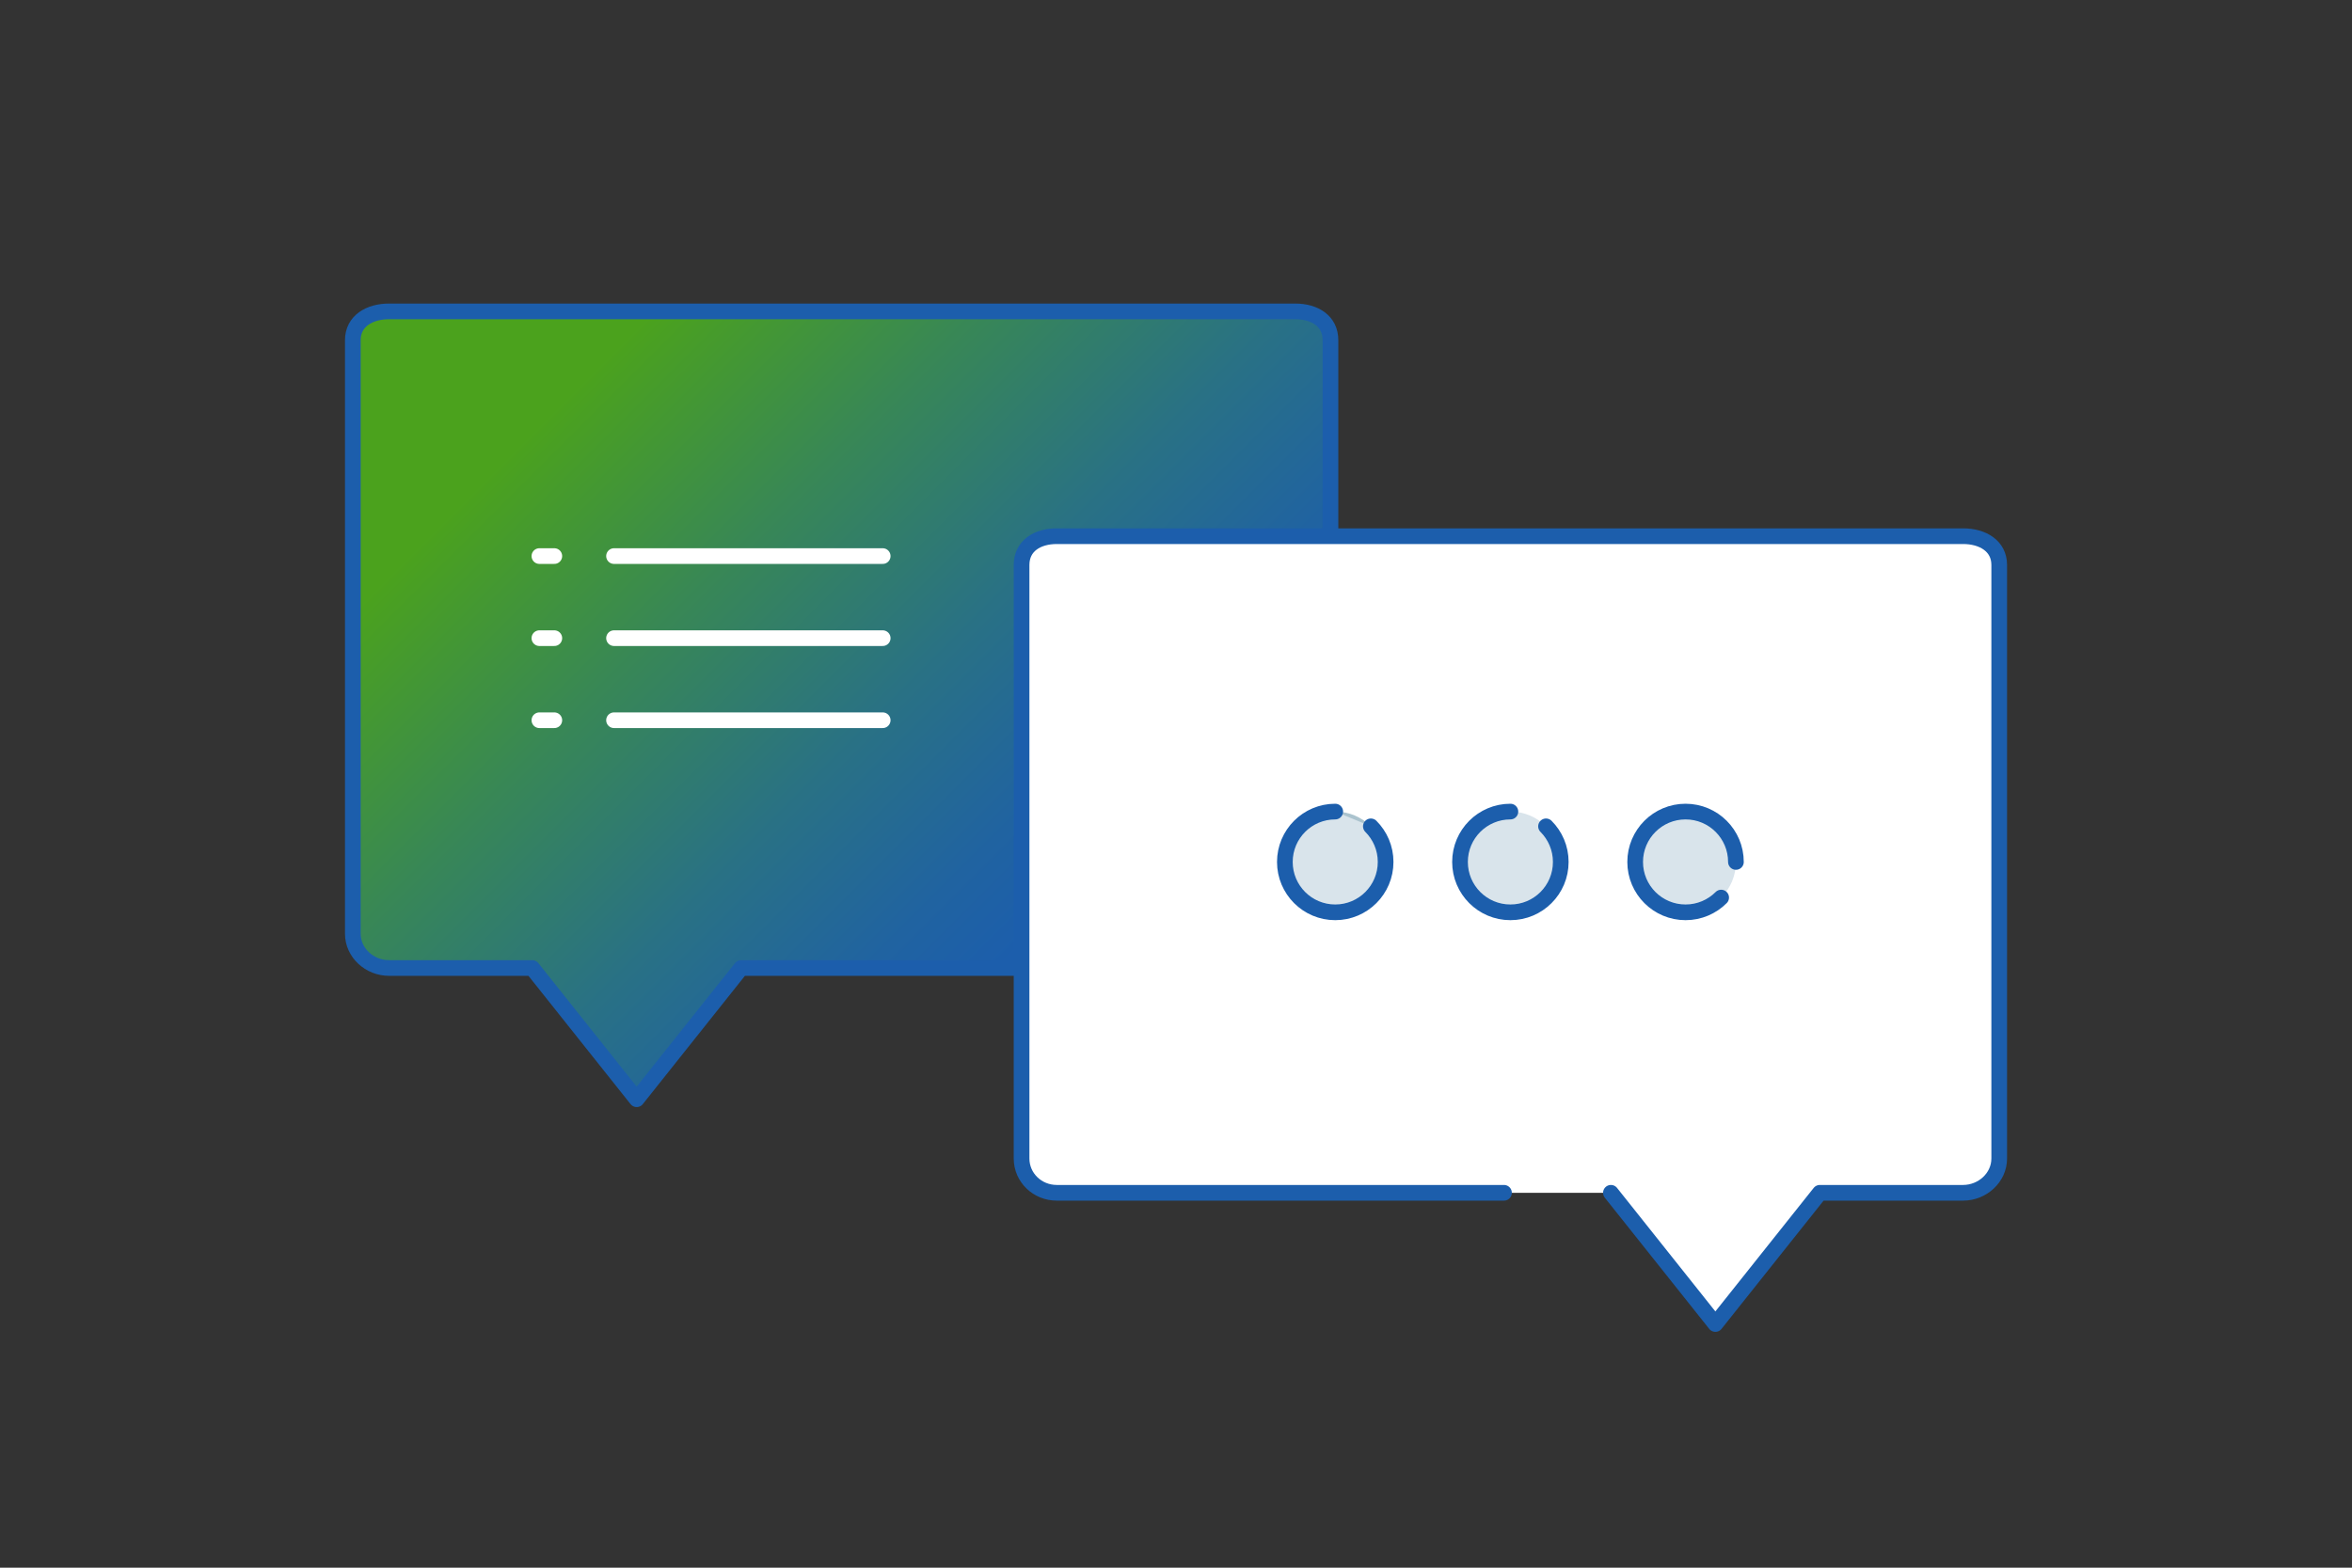 <?xml version="1.0" encoding="utf-8"?>
<!-- Generator: Adobe Illustrator 16.0.0, SVG Export Plug-In . SVG Version: 6.00 Build 0)  -->
<!DOCTYPE svg PUBLIC "-//W3C//DTD SVG 1.1//EN" "http://www.w3.org/Graphics/SVG/1.1/DTD/svg11.dtd">
<svg version="1.1" id="Layer_1" xmlns:x="http://ns.adobe.com/Extensibility/1.0/" xmlns:i="http://ns.adobe.com/AdobeIllustrator/10.0/" xmlns:graph="http://ns.adobe.com/Graphs/1.0/"
	 xmlns="http://www.w3.org/2000/svg" xmlns:xlink="http://www.w3.org/1999/xlink" x="0px" y="0px" width="300px" height="200px"
	 viewBox="0 0 300 200" enable-background="new 0 0 300 200" xml:space="preserve">
<rect x="0" y="0" width="300" height="200" fill="#333333" stroke="none"/>
<linearGradient id="SVGID_1_" gradientUnits="userSpaceOnUse" x1="56.467" y1="30.493" x2="159.232" y2="133.258">
	<stop  offset="0.175" style="stop-color:#4BA21D"/>
	<stop  offset="0.378" style="stop-color:#388756"/>
	<stop  offset="0.569" style="stop-color:#297185"/>
	<stop  offset="0.716" style="stop-color:#2063A1"/>
	<stop  offset="0.799" style="stop-color:#1C5EAC"/>
</linearGradient>
<path fill="url(#SVGID_1_)" stroke="#1C5EAC" stroke-width="2" stroke-linejoin="round" stroke-miterlimit="10" d="M169.703,83.073
	V43.396c0-2.458-2.036-3.67-4.487-3.67H49.611c-2.455,0-4.608,1.212-4.608,3.67v75.72c0,2.457,2.156,4.378,4.608,4.378h18.275
	l13.323,16.742l13.323-16.742h74.463"/>
<path fill="#FFFFFF" stroke="#1C5EAC" stroke-width="2" stroke-linecap="round" stroke-linejoin="round" stroke-miterlimit="10" d="
	M191.835,152.172h-57.044c-2.456,0-4.488-1.92-4.488-4.378v-75.72c0-2.458,2.036-3.67,4.488-3.67h115.604
	c2.454,0,4.607,1.212,4.607,3.67v75.72c0,2.458-2.156,4.378-4.607,4.378H232.12l-13.323,16.742l-13.323-16.742"/>
<g>
	<g>
		
			<line fill="none" stroke="#FFFFFF" stroke-width="2" stroke-linecap="round" stroke-linejoin="round" stroke-miterlimit="10" x1="78.32" y1="70.942" x2="112.589" y2="70.942"/>
		
			<line fill="none" stroke="#FFFFFF" stroke-width="2" stroke-linecap="round" stroke-linejoin="round" stroke-miterlimit="10" x1="78.32" y1="81.414" x2="112.589" y2="81.414"/>
		
			<line fill="none" stroke="#FFFFFF" stroke-width="2" stroke-linecap="round" stroke-linejoin="round" stroke-miterlimit="10" x1="78.32" y1="91.885" x2="112.589" y2="91.885"/>
	</g>
	<g>
		
			<line fill="none" stroke="#FFFFFF" stroke-width="2" stroke-linecap="round" stroke-linejoin="round" stroke-miterlimit="10" x1="68.801" y1="70.942" x2="70.704" y2="70.942"/>
		
			<line fill="none" stroke="#FFFFFF" stroke-width="2" stroke-linecap="round" stroke-linejoin="round" stroke-miterlimit="10" x1="68.801" y1="81.414" x2="70.704" y2="81.414"/>
		
			<line fill="none" stroke="#FFFFFF" stroke-width="2" stroke-linecap="round" stroke-linejoin="round" stroke-miterlimit="10" x1="68.801" y1="91.885" x2="70.704" y2="91.885"/>
	</g>
</g>
<circle fill="#ABC3CE" cx="170.312" cy="109.965" r="6.425"/>
<g>
	<circle fill="#D9E4EB" cx="214.994" cy="109.965" r="6.425"/>
	<circle fill="#D9E4EB" cx="192.652" cy="109.965" r="6.425"/>
	<g>
		
			<path fill="#D9E4EB" stroke="#1C5EAC" stroke-width="2" stroke-linecap="round" stroke-linejoin="round" stroke-miterlimit="10" d="
			M174.855,105.422c1.162,1.163,1.882,2.77,1.882,4.543c0,3.548-2.876,6.426-6.426,6.426c-3.549,0-6.425-2.878-6.425-6.426
			s2.876-6.426,6.425-6.426"/>
		
			<path fill="#D9E4EB" stroke="#1C5EAC" stroke-width="2" stroke-linecap="round" stroke-linejoin="round" stroke-miterlimit="10" d="
			M197.196,105.422c1.161,1.163,1.881,2.77,1.881,4.543c0,3.548-2.876,6.426-6.425,6.426c-3.55,0-6.426-2.878-6.426-6.426
			s2.876-6.426,6.426-6.426"/>
		
			<path fill="#D9E4EB" stroke="#1C5EAC" stroke-width="2" stroke-linecap="round" stroke-linejoin="round" stroke-miterlimit="10" d="
			M219.536,114.509c-1.162,1.162-2.769,1.882-4.542,1.882c-3.549,0-6.426-2.877-6.426-6.426s2.877-6.426,6.426-6.426
			c3.547,0,6.425,2.877,6.425,6.426"/>
	</g>
</g>
</svg>
